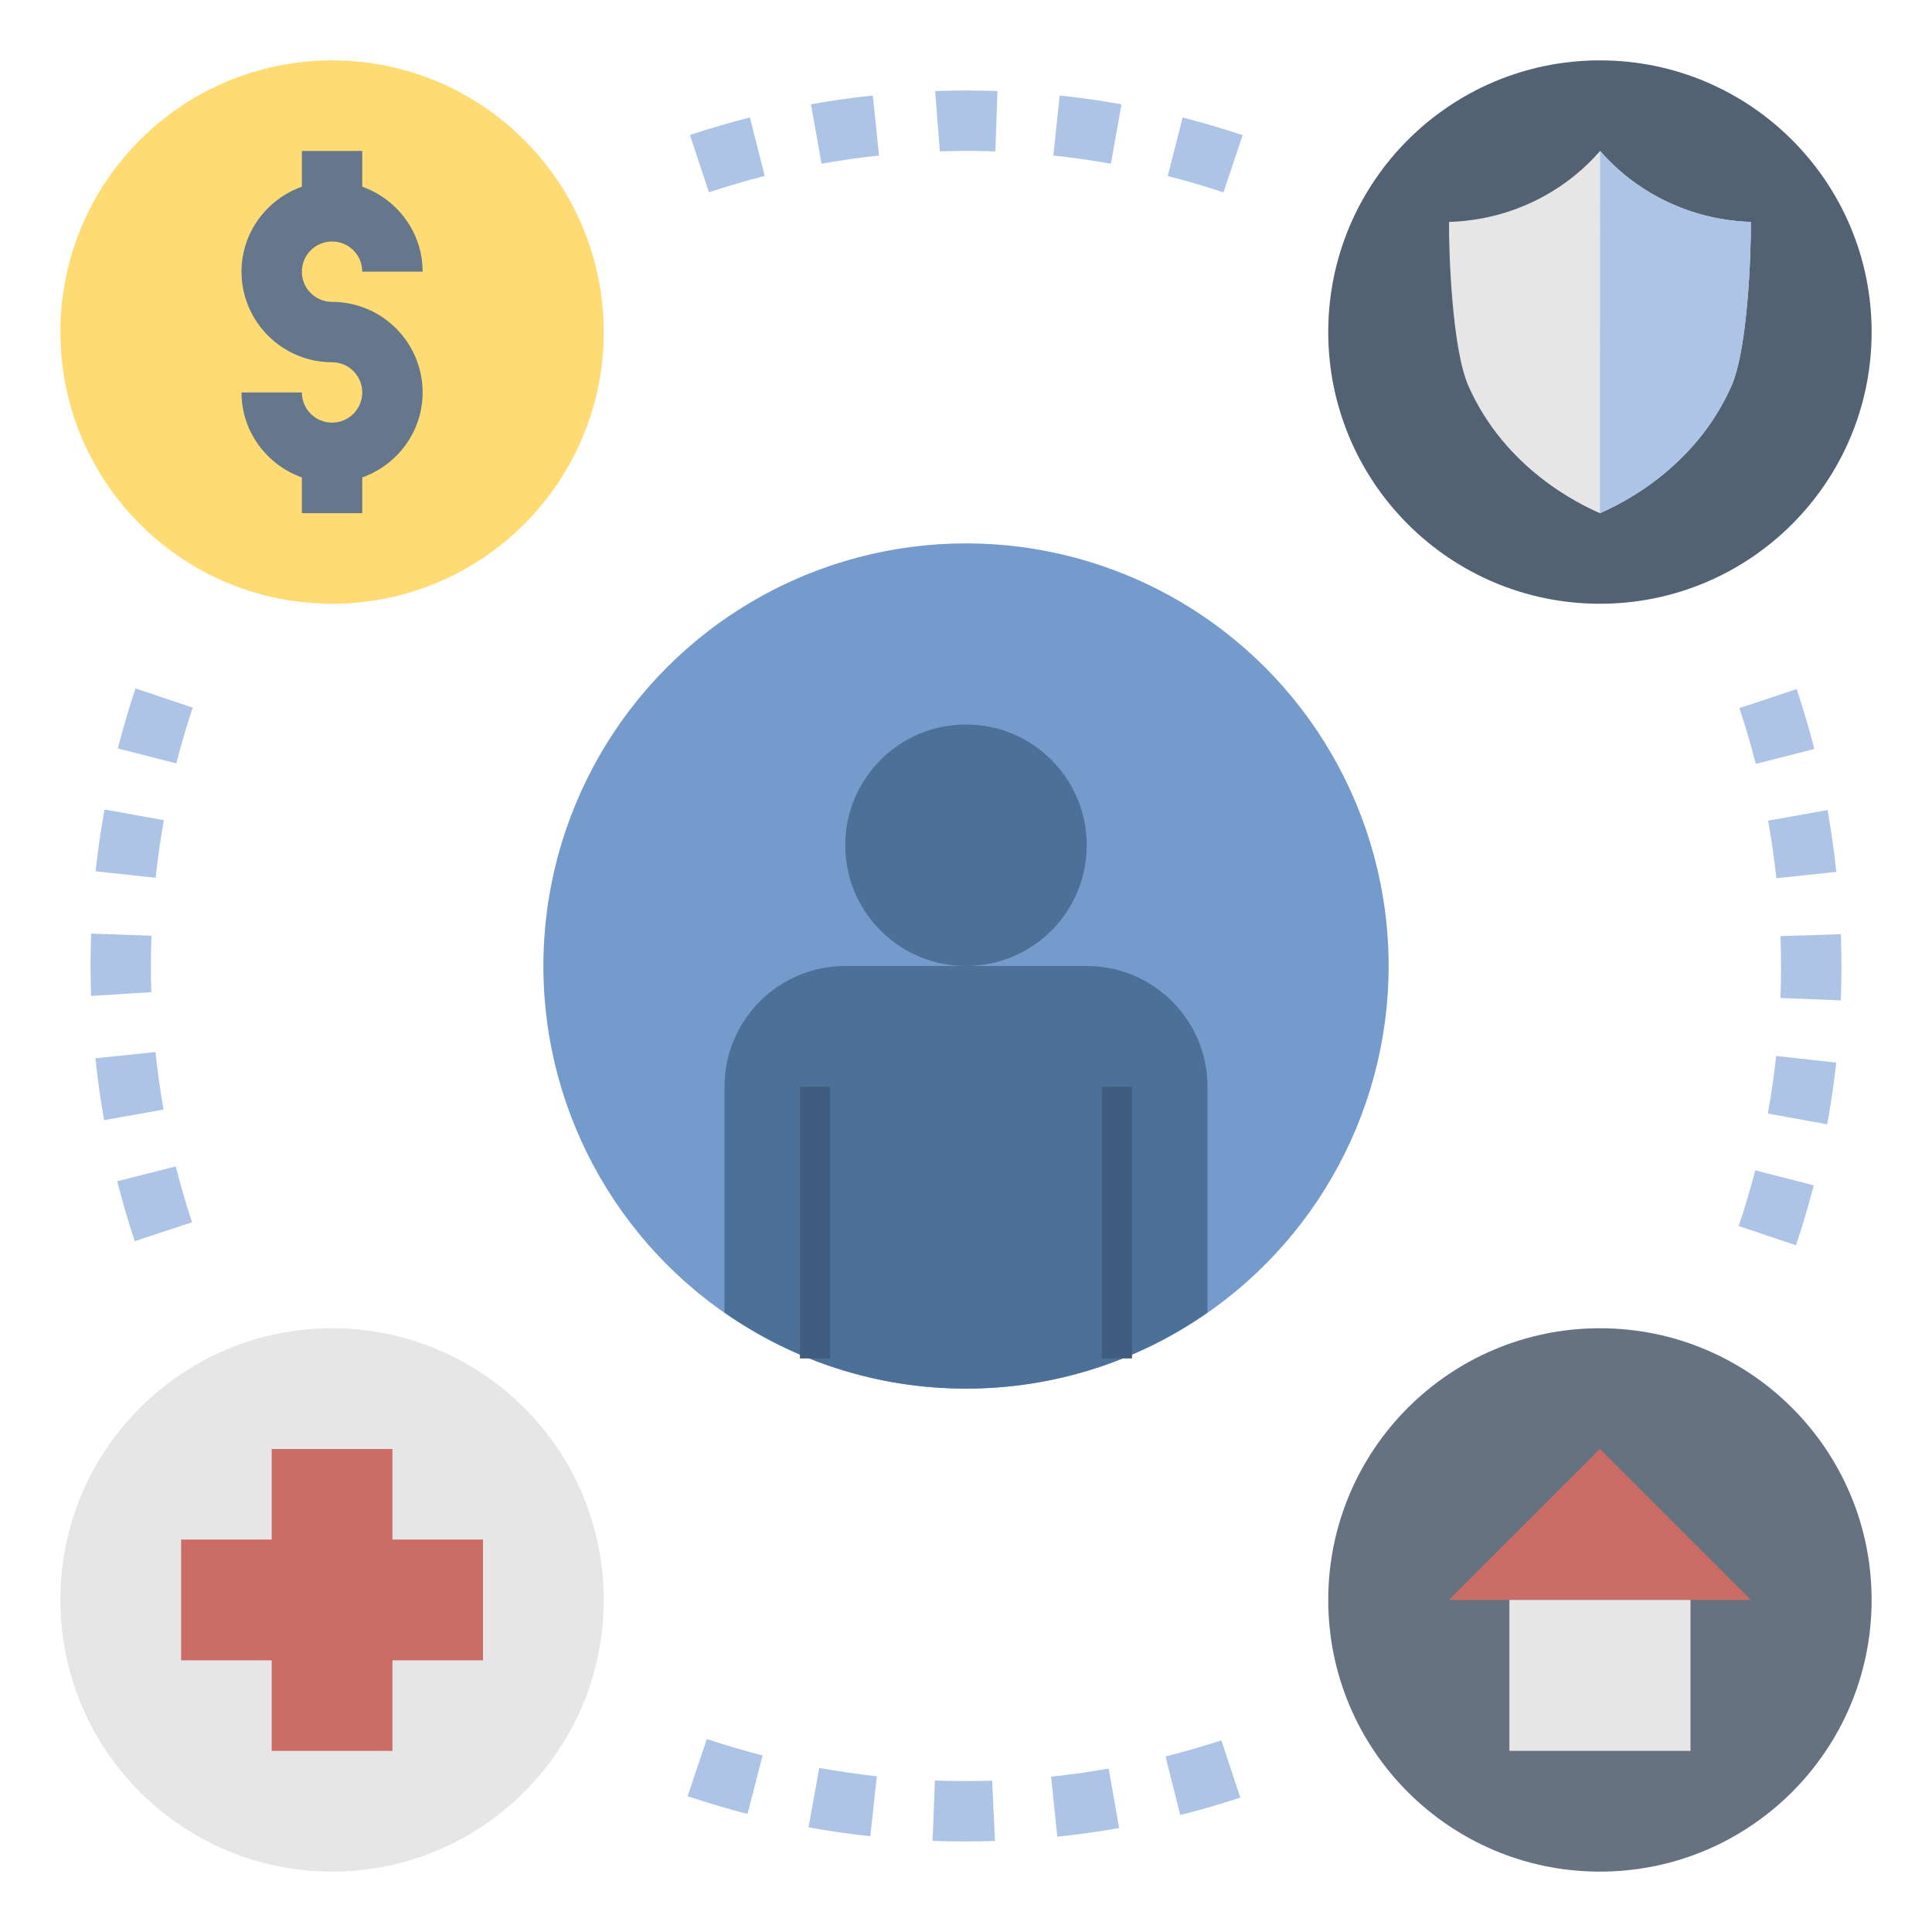 <?xml version="1.0" encoding="UTF-8"?> <svg xmlns="http://www.w3.org/2000/svg" xmlns:xlink="http://www.w3.org/1999/xlink" version="1.1" id="Layer_1_1_" x="0px" y="0px" viewBox="0 0 64 64" style="enable-background:new 0 0 64 64;" xml:space="preserve"> <circle style="fill:#526273;" cx="53" cy="11" r="9"></circle> <path style="fill:#E6E6E6;" d="M55.494,6.803C54.214,6.261,53.41,5.464,53.006,5c-0.404,0.464-1.208,1.261-2.487,1.803 c-1.014,0.43-1.927,0.53-2.506,0.549H48c-0.006,1.092,0.106,4.205,0.642,5.43C49.852,15.522,52.308,16.698,53,17 c0.692-0.302,3.148-1.478,4.358-4.218c0.536-1.225,0.648-4.338,0.642-5.43C57.421,7.333,56.507,7.233,55.494,6.803z"></path> <path style="fill:#ADC4E6;" d="M55.494,6.803C54.214,6.261,53.41,5.464,53.006,5L53,17c0.692-0.302,3.148-1.478,4.358-4.218 c0.536-1.225,0.648-4.338,0.642-5.43C57.421,7.333,56.507,7.233,55.494,6.803z"></path> <circle style="fill:#667280;" cx="53" cy="53" r="9"></circle> <polygon style="fill:#CC6C66;" points="53,48 48,53 58,53 "></polygon> <rect x="50" y="53" style="fill:#E6E6E6;" width="6" height="5"></rect> <circle style="fill:#E6E6E6;" cx="11" cy="53" r="9"></circle> <polygon style="fill:#CC6C66;" points="16,51 13,51 13,48 9,48 9,51 6,51 6,55 9,55 9,58 13,58 13,55 16,55 "></polygon> <circle style="fill:#FFDC73;" cx="11" cy="11" r="9"></circle> <path style="fill:#64778C;" d="M11,10c-0.552,0-1-0.448-1-1s0.448-1,1-1s1,0.448,1,1h2c0-1.302-0.839-2.402-2-2.816V5h-2v1.184 C8.839,6.598,8,7.698,8,9c0,1.654,1.346,3,3,3c0.552,0,1,0.448,1,1s-0.448,1-1,1s-1-0.448-1-1H8c0,1.302,0.839,2.402,2,2.816V17h2 v-1.184c1.161-0.414,2-1.514,2-2.816C14,11.346,12.654,10,11,10z"></path> <path style="fill:#ADC4E6;" d="M32.96,60.984l-0.03,0.001c-0.68,0.022-1.365,0.02-2.036-0.004l0.075-2 c0.624,0.024,1.263,0.025,1.898,0.005L32.96,60.984z"></path> <path style="fill:#ADC4E6;" d="M35.025,60.843l-0.206-1.989c0.636-0.066,1.278-0.156,1.907-0.267l0.347,1.97 C36.397,60.675,35.708,60.772,35.025,60.843z"></path> <path style="fill:#ADC4E6;" d="M28.831,60.829c-0.679-0.074-1.368-0.174-2.047-0.297l0.355-1.967 c0.634,0.114,1.275,0.207,1.907,0.276L28.831,60.829z"></path> <path style="fill:#ADC4E6;" d="M39.098,60.125l-0.488-1.94c0.624-0.157,1.247-0.337,1.849-0.536l0.628,1.899 C40.438,59.761,39.769,59.956,39.098,60.125z"></path> <path style="fill:#ADC4E6;" d="M24.763,60.089c-0.662-0.17-1.329-0.368-1.984-0.587l0.635-1.896 c0.609,0.204,1.232,0.387,1.848,0.546L24.763,60.089z"></path> <path style="fill:#ADC4E6;" d="M59.493,41.252l-1.895-0.639c0.203-0.604,0.388-1.224,0.548-1.845l1.937,0.499 C59.91,39.935,59.712,40.603,59.493,41.252z"></path> <path style="fill:#ADC4E6;" d="M4.463,41.116c-0.215-0.652-0.41-1.32-0.579-1.985l1.938-0.492c0.158,0.621,0.339,1.244,0.539,1.85 L4.463,41.116z"></path> <path style="fill:#ADC4E6;" d="M60.529,37.246l-1.968-0.359c0.114-0.625,0.208-1.267,0.278-1.906l1.989,0.22 C60.752,35.885,60.651,36.575,60.529,37.246z"></path> <path style="fill:#ADC4E6;" d="M3.45,37.106c-0.122-0.682-0.219-1.372-0.289-2.05l1.989-0.206c0.066,0.631,0.156,1.273,0.268,1.906 L3.45,37.106z"></path> <path style="fill:#ADC4E6;" d="M60.978,33.138l-1.998-0.079c0.025-0.633,0.026-1.282,0.006-1.926l-0.004-0.123l1.999-0.064 l0.004,0.123C61.007,31.762,61.005,32.458,60.978,33.138z"></path> <path style="fill:#ADC4E6;" d="M3.017,32.992L3.015,32.93c-0.021-0.661-0.02-1.334,0.003-2.003l1.999,0.071 c-0.022,0.617-0.024,1.241-0.004,1.868L3.017,32.992z"></path> <path style="fill:#ADC4E6;" d="M58.843,29.093c-0.068-0.637-0.16-1.279-0.272-1.907l1.968-0.352c0.121,0.675,0.22,1.364,0.292,2.047 L58.843,29.093z"></path> <path style="fill:#ADC4E6;" d="M5.155,29.077l-1.988-0.214c0.073-0.683,0.173-1.372,0.295-2.048l1.967,0.355 C5.315,27.8,5.224,28.441,5.155,29.077z"></path> <path style="fill:#ADC4E6;" d="M58.163,25.305c-0.159-0.622-0.341-1.244-0.542-1.848l1.897-0.631 c0.216,0.649,0.413,1.317,0.584,1.985L58.163,25.305z"></path> <path style="fill:#ADC4E6;" d="M5.84,25.288l-1.937-0.495c0.17-0.666,0.367-1.335,0.585-1.987l1.896,0.635 C6.182,24.048,5.999,24.669,5.84,25.288z"></path> <path style="fill:#ADC4E6;" d="M40.528,6.374c-0.601-0.202-1.223-0.384-1.845-0.542l0.493-1.939 c0.671,0.171,1.339,0.367,1.988,0.584L40.528,6.374z"></path> <path style="fill:#ADC4E6;" d="M23.485,6.37l-0.63-1.899c0.655-0.217,1.324-0.413,1.986-0.581l0.492,1.938 C24.718,5.986,24.095,6.168,23.485,6.37z"></path> <path style="fill:#ADC4E6;" d="M36.799,5.424c-0.628-0.113-1.269-0.205-1.905-0.272l0.21-1.988c0.684,0.072,1.373,0.17,2.048,0.291 L36.799,5.424z"></path> <path style="fill:#ADC4E6;" d="M27.215,5.423l-0.352-1.968c0.685-0.123,1.374-0.221,2.05-0.291l0.206,1.989 C28.493,5.218,27.852,5.309,27.215,5.423z"></path> <path style="fill:#ADC4E6;" d="M32.973,5.016c-0.609-0.021-1.222-0.022-1.839-0.003l-0.156-1.997l0.123-0.002 c0.007-0.001,0.014-0.001,0.02-0.002c0.624-0.02,1.274-0.018,1.92,0.004L32.973,5.016z"></path> <circle style="fill:#759ACC;" cx="32" cy="32" r="14"></circle> <path style="fill:#4D7099;" d="M36,32h-8c-2.209,0-4,1.791-4,4v7.48c2.269,1.584,5.023,2.52,8,2.52s5.731-0.936,8-2.52V36 C40,33.791,38.209,32,36,32z"></path> <circle style="fill:#4D7099;" cx="32" cy="28" r="4"></circle> <rect x="26.5" y="36" style="fill:#405D80;" width="1" height="9"></rect> <rect x="36.5" y="36" style="fill:#405D80;" width="1" height="9"></rect> </svg> 